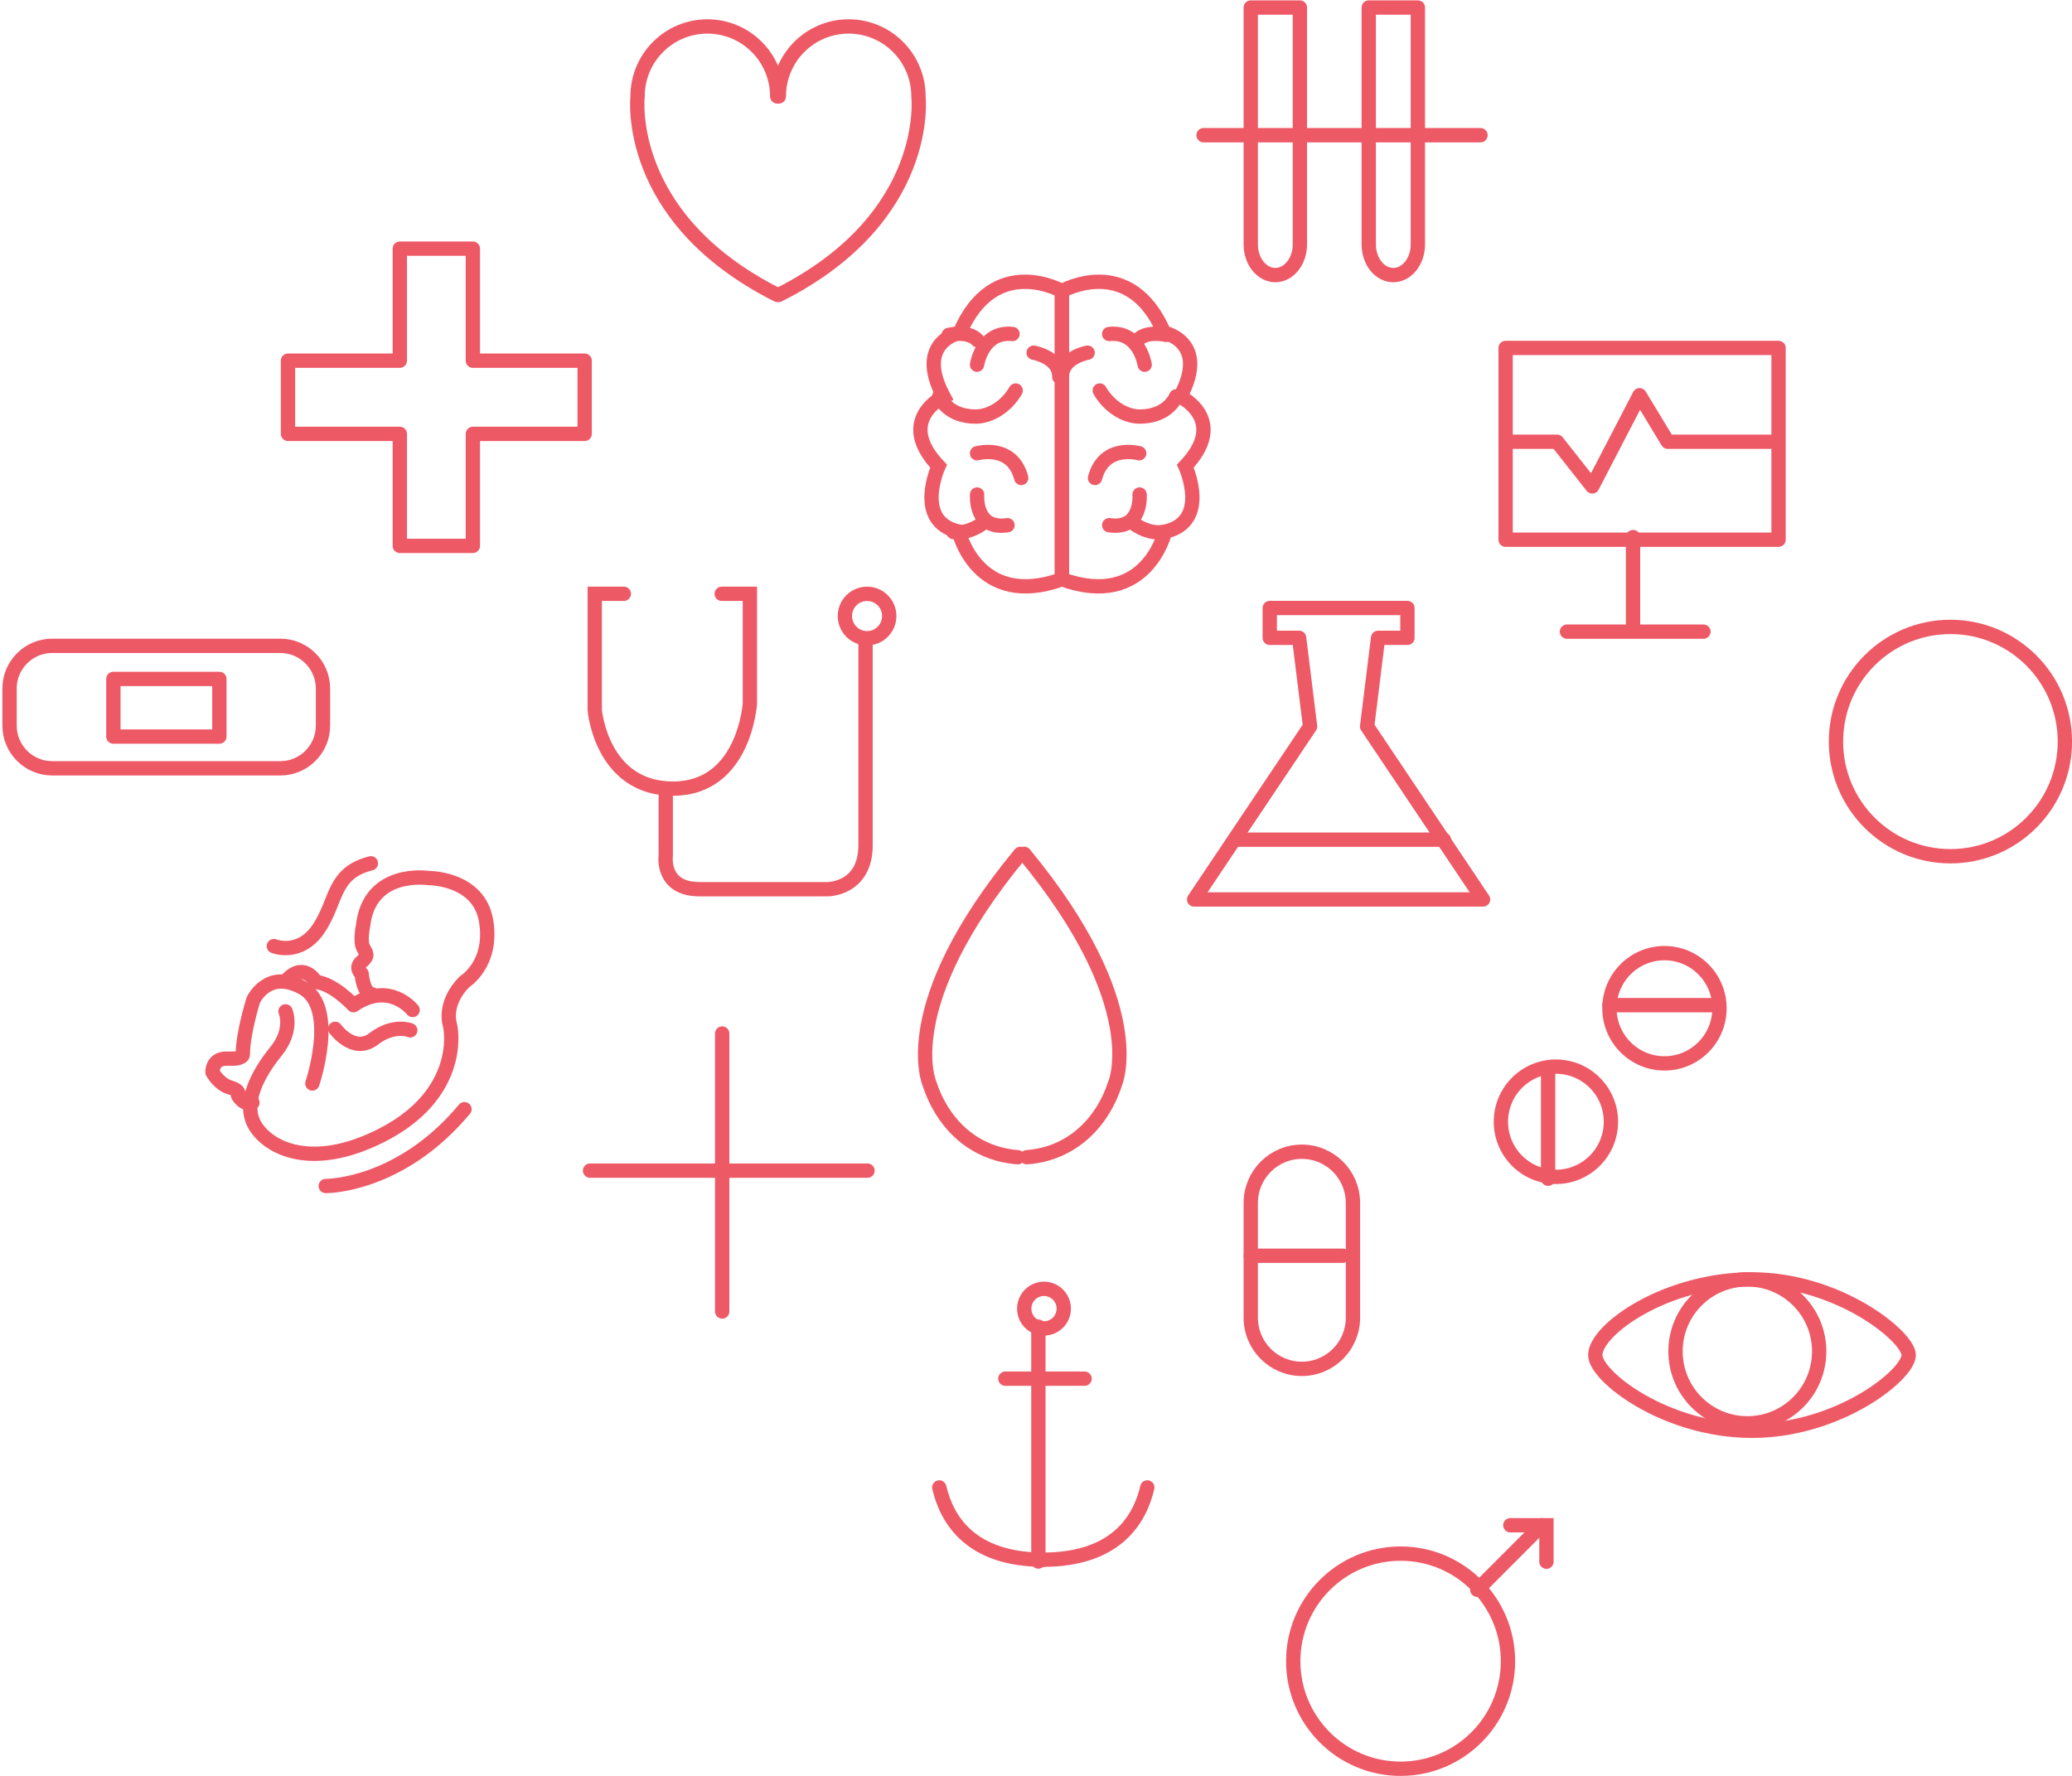 <?xml version="1.0" encoding="UTF-8"?>
<svg width="434px" height="372px" viewBox="0 0 434 372" version="1.1" xmlns="http://www.w3.org/2000/svg" xmlns:xlink="http://www.w3.org/1999/xlink">
    <!-- Generator: Sketch 43.2 (39069) - http://www.bohemiancoding.com/sketch -->
    <title>Group 3</title>
    <desc>Created with Sketch.</desc>
    <defs></defs>
    <g id="Webdesign-22.mai" stroke="none" stroke-width="1" fill="none" fill-rule="evenodd" stroke-linecap="round">
        <g id="Øre-nese-hals_v2" transform="translate(-872, -284)" stroke="#EE5966" stroke-width="3">
            <g id="Group-3" transform="translate(874, 285)">
                <path d="M430.508,154.339 C430.508,167.605 419.775,178.358 406.535,178.358 C393.295,178.358 382.562,167.605 382.562,154.339 C382.562,141.075 393.295,130.321 406.535,130.321 C419.775,130.321 430.508,141.075 430.508,154.339 Z" id="Stroke-2-Copy"></path>
                <path d="M160.796,19.193 C160.796,11.1 154.248,4.54 146.17,4.54 C138.093,4.54 131.545,11.1 131.545,19.193 C131.545,19.193 128.608,44.547 160.796,60.765" id="Stroke-8-Copy"></path>
                <path d="M161.131,19.193 C161.131,11.1 167.678,4.54 175.756,4.54 C183.834,4.54 190.381,11.1 190.381,19.193 C190.381,19.193 193.318,44.547 161.131,60.765" id="Stroke-10-Copy"></path>
                <path d="M213.078,241.406 C222.878,240.667 229.063,233.729 231.558,226.004 C231.558,226.004 238.803,209.633 212.534,177.861" id="Stroke-12-Copy"></path>
                <path d="M211.171,241.405 C201.371,240.666 195.186,233.729 192.691,226.004 C192.691,226.004 185.446,209.632 211.715,177.861" id="Stroke-14-Copy"></path>
                <path d="M149.268,215.496 L149.268,273.725" id="Stroke-16-Copy" stroke-linejoin="round"></path>
                <path d="M179.707,244.218 L121.589,244.218" id="Stroke-18-Copy" stroke-linejoin="round"></path>
                <path d="M313.861,346.974 C313.861,359.418 303.791,369.506 291.371,369.506 C278.95,369.506 268.881,359.418 268.881,346.974 C268.881,334.529 278.95,324.441 291.371,324.441 C303.791,324.441 313.861,334.529 313.861,346.974 Z" id="Stroke-28-Copy"></path>
                <path d="M307.433,332.016 L320.925,318.499" id="Stroke-30-Copy"></path>
                <polyline id="Stroke-32-Copy" points="314.353 318.499 321.918 318.499 321.918 326.134"></polyline>
                <path d="M128.664,123.388 L122.578,123.388 L122.578,147.78 C122.578,147.78 123.982,164.198 138.964,164.198 C153.946,164.198 155.071,146.373 155.071,146.373 L155.071,123.388 L149.169,123.388" id="Stroke-34-Copy"></path>
                <path d="M137.447,165.756 L137.447,178.199 C137.447,178.199 136.429,185.264 144.499,185.264 L171.394,185.264 C171.394,185.264 179.299,185.264 179.299,176.026 L179.299,133.293" id="Stroke-36-Copy"></path>
                <path d="M184.259,128.041 C184.259,130.612 182.18,132.695 179.614,132.695 C177.05,132.695 174.97,130.612 174.97,128.041 C174.97,125.472 177.05,123.388 179.614,123.388 C182.18,123.388 184.259,125.472 184.259,128.041 Z" id="Stroke-38-Copy"></path>
                <path d="M238.315,310.576 C236.697,317.536 231.582,325.711 216.489,325.711" id="Stroke-40-Copy"></path>
                <path d="M194.741,310.576 C196.36,317.536 201.474,325.711 216.568,325.711" id="Stroke-42-Copy"></path>
                <path d="M208.58,287.796 L225.178,287.796" id="Stroke-44-Copy"></path>
                <path d="M215.5,326.098 L215.5,276.902" id="Stroke-46-Copy"></path>
                <path d="M220.813,273.125 C220.813,275.416 218.96,277.272 216.674,277.272 C214.388,277.272 212.534,275.416 212.534,273.125 C212.534,270.836 214.388,268.978 216.674,268.978 C218.96,268.978 220.813,270.836 220.813,273.125 Z" id="Stroke-48-Copy"></path>
                <path d="M397.794,282.852 C397.794,286.986 383.099,298.708 364.97,298.708 C346.843,298.708 332.147,287.321 332.147,282.852 C332.147,277.543 346.843,266.998 364.97,266.998 C383.099,266.998 397.794,279.003 397.794,282.852 Z" id="Stroke-50-Copy"></path>
                <path d="M379.046,282.074 C379.046,290.4 372.31,297.149 363.999,297.149 C355.689,297.149 348.952,290.4 348.952,282.074 C348.952,273.747 355.689,266.998 363.999,266.998 C372.31,266.998 379.046,273.747 379.046,282.074 Z" id="Stroke-52-Copy"></path>
                <path d="M270.271,0.578 L259.984,0.578 L259.984,49.224 L259.984,50.203 C259.984,53.748 262.287,56.622 265.127,56.622 C267.968,56.622 270.271,53.748 270.271,50.203 L270.271,49.224 L270.271,0.578 Z" id="Stroke-58-Copy" stroke-linejoin="round"></path>
                <path d="M294.984,0.578 L284.697,0.578 L284.697,49.224 L284.697,50.203 C284.697,53.748 287,56.622 289.841,56.622 C292.681,56.622 294.984,53.748 294.984,50.203 L294.984,49.224 L294.984,0.578 Z" id="Stroke-60-Copy" stroke-linejoin="round"></path>
                <path d="M250.099,27.319 L308.108,27.319" id="Stroke-62-Copy" stroke-linejoin="round"></path>
                <path d="M335.425,233.976 C335.425,240.353 330.266,245.524 323.901,245.524 C317.536,245.524 312.376,240.353 312.376,233.976 C312.376,227.6 317.536,222.429 323.901,222.429 C330.266,222.429 335.425,227.6 335.425,233.976 Z" id="Stroke-64-Copy"></path>
                <path d="M322.261,245.91 L322.261,223.42" id="Stroke-66-Copy"></path>
                <path d="M346.638,221.752 C340.273,221.752 335.112,216.583 335.112,210.206 C335.112,203.829 340.273,198.659 346.638,198.659 C353.002,198.659 358.163,203.829 358.163,210.206 C358.163,216.583 353.002,221.752 346.638,221.752 Z" id="Stroke-68-Copy"></path>
                <path d="M335.112,209.554 L357.56,209.554" id="Stroke-70-Copy"></path>
                <path d="M281.387,250.978 C281.387,245.056 276.595,240.257 270.685,240.257 C264.775,240.257 259.984,245.056 259.984,250.978 L259.984,275.02 C259.984,280.942 264.775,285.741 270.685,285.741 C276.595,285.741 281.387,280.942 281.387,275.02 L281.387,250.978 Z" id="Stroke-72-Copy" stroke-linejoin="round"></path>
                <path d="M259.984,262.046 L279.251,262.046" id="Stroke-74-Copy" stroke-linejoin="round"></path>
                <polygon id="Stroke-76-Copy" stroke-linejoin="round" points="313.365 112.055 370.534 112.055 370.534 71.887 313.365 71.887"></polygon>
                <polyline id="Stroke-78-Copy" stroke-linejoin="round" points="314.353 91.536 324.147 91.536 331.512 100.883 341.425 81.791 347.331 91.536 368.957 91.536"></polyline>
                <path d="M326.216,131.312 L354.8,131.312" id="Stroke-79-Copy" stroke-linejoin="round"></path>
                <path d="M340.055,131.131 L340.055,111.504" id="Stroke-80-Copy" stroke-linejoin="round"></path>
                <path d="M257.018,174.89 L300.439,174.89" id="Stroke-81-Copy" stroke-linejoin="round"></path>
                <polygon id="Stroke-82-Copy" stroke-linejoin="round" points="308.643 187.412 284.357 151.182 286.654 132.609 292.801 132.609 292.801 126.36 276.177 126.36 263.963 126.36 263.963 132.609 270.11 132.609 272.408 151.182 248.122 187.412 280.587 187.412"></polygon>
                <polygon id="Stroke-83-Copy" stroke-linejoin="round" points="120.464 74.552 97.046 74.552 97.046 51.089 81.742 51.089 81.742 74.552 58.323 74.552 58.323 89.885 81.742 89.885 81.742 113.347 97.046 113.347 97.046 89.885 120.464 89.885"></polygon>
                <path d="M65.65,143.215 L65.65,151.011 C65.65,155.924 61.639,159.943 56.735,159.943 L8.915,159.943 C4.012,159.943 0,155.924 0,151.011 L0,143.215 C0,138.302 4.012,134.283 8.915,134.283 L56.735,134.283 C61.639,134.283 65.65,138.302 65.65,143.215 Z" id="Stroke-84-Copy" stroke-linejoin="round"></path>
                <polygon id="Stroke-85-Copy" stroke-linejoin="round" points="21.748 153.287 43.951 153.287 43.951 141.216 21.748 141.216"></polygon>
                <path d="M84.432,210.569 C84.432,210.569 79.578,204.364 72.047,209.562 C72.047,209.562 67.863,205.035 64.182,204.7 C64.182,204.7 61.838,200.508 58.323,204.029" id="Stroke-86-Copy" stroke-linejoin="round"></path>
                <path d="M63.428,225.958 C63.428,225.958 68.783,210.09 61.419,205.95 C54.056,201.812 51.043,208.519 51.043,208.519 C51.043,208.519 48.867,215.441 48.867,219.861 C48.867,219.861 49.035,220.927 45.687,220.76 C42.34,220.592 42.508,223.617 42.508,223.617 C42.508,223.617 43.847,226.125 46.19,226.796 C48.533,227.467 47.863,228.473 47.863,228.473 C47.863,228.473 49.035,230.653 50.875,229.982" id="Stroke-87-Copy" stroke-linejoin="round"></path>
                <path d="M57.813,210.853 C57.813,210.853 59.487,214.71 55.805,219.237 C52.123,223.764 48.608,230.115 51.454,234.82 C54.299,239.526 63.337,244.221 77.897,236.842 C92.457,229.465 93.126,218.231 92.29,213.871 C92.29,213.871 90.616,209.344 95.302,204.648 C95.302,204.648 101.327,200.959 99.821,191.905 C98.315,182.851 87.77,182.927 87.77,182.927 C87.77,182.927 75.386,181.006 74.048,192.911 C74.048,192.911 73.378,196.097 74.048,197.439 C74.717,198.78 75.293,199.115 73.75,200.456 C72.207,201.798 73.75,202.972 73.75,202.972 C73.75,202.972 74.048,207.024 75.889,207.262" id="Stroke-88-Copy" stroke-linejoin="round"></path>
                <path d="M83.941,214.823 C83.941,214.823 80.466,213.389 76.262,216.621 C72.058,219.854 68.209,214.506 68.209,214.506" id="Stroke-89-Copy" stroke-linejoin="round"></path>
                <path d="M66.232,247.44 C66.232,247.44 81.727,247.607 95.287,231.343" id="Stroke-90-Copy" stroke-linejoin="round"></path>
                <path d="M55.358,197.188 C55.358,197.188 60.778,199.393 64.729,193.545 C68.682,187.699 67.576,181.893 75.688,179.842" id="Stroke-91-Copy" stroke-linejoin="round"></path>
                <path d="M220.424,59.965 C220.424,59.965 206.26,51.883 199.042,68.684 C199.042,68.684 189.49,70.598 195.646,82.082 C195.646,82.082 185.458,86.957 194.585,96.64 C194.585,96.64 189.278,108.239 198.83,110.365 C198.83,110.365 202.651,126.73 220.424,120.351 L220.424,59.965 Z" id="Stroke-92-Copy"></path>
                <path d="M194.741,82.028 C194.741,82.028 196.297,86.262 202.383,86.26 C205.339,86.259 208.797,84.217 210.742,80.801" id="Stroke-93-Copy"></path>
                <path d="M196.718,69.155 C196.718,69.155 200.833,68.147 202.743,70.273" id="Stroke-94-Copy"></path>
                <path d="M202.649,75.394 C202.649,75.394 203.717,68.284 210.085,68.962" id="Stroke-95-Copy"></path>
                <path d="M202.649,93.949 C202.649,93.949 209.995,91.883 211.905,99.12" id="Stroke-96-Copy"></path>
                <path d="M197.706,110.446 C197.706,110.446 200.488,111.084 203.979,108.532" id="Stroke-97-Copy"></path>
                <path d="M202.664,102.59 C202.664,102.59 202.032,110.073 209.032,109.015" id="Stroke-98-Copy"></path>
                <path d="M214.511,72.878 C214.511,72.878 219.971,73.824 219.883,77.959" id="Stroke-99-Copy"></path>
                <path d="M220.443,59.965 C220.443,59.965 234.608,51.883 241.825,68.684 C241.825,68.684 251.377,70.598 245.221,82.082 C245.221,82.082 255.409,86.957 246.282,96.64 C246.282,96.64 251.589,108.239 242.036,110.365 C242.036,110.365 238.216,126.73 220.443,120.351 L220.443,59.965 Z" id="Stroke-100-Copy"></path>
                <path d="M244.352,82.028 C244.352,82.028 242.797,86.262 236.71,86.26 C233.754,86.259 230.296,84.217 228.351,80.801" id="Stroke-101-Copy"></path>
                <path d="M242.284,69.155 C242.284,69.155 238.169,68.147 236.259,70.273" id="Stroke-102-Copy"></path>
                <path d="M237.764,75.394 C237.764,75.394 236.697,68.284 230.328,68.962" id="Stroke-103-Copy"></path>
                <path d="M236.618,93.949 C236.618,93.949 229.272,91.883 227.362,99.12" id="Stroke-104-Copy"></path>
                <path d="M241.543,110.446 C241.543,110.446 238.762,111.084 235.271,108.532" id="Stroke-105-Copy"></path>
                <path d="M236.696,102.59 C236.696,102.59 237.328,110.073 230.328,109.015" id="Stroke-106-Copy"></path>
                <path d="M225.815,72.878 C225.815,72.878 220.356,73.824 220.444,77.959" id="Stroke-107-Copy"></path>
            </g>
        </g>
    </g>
</svg>